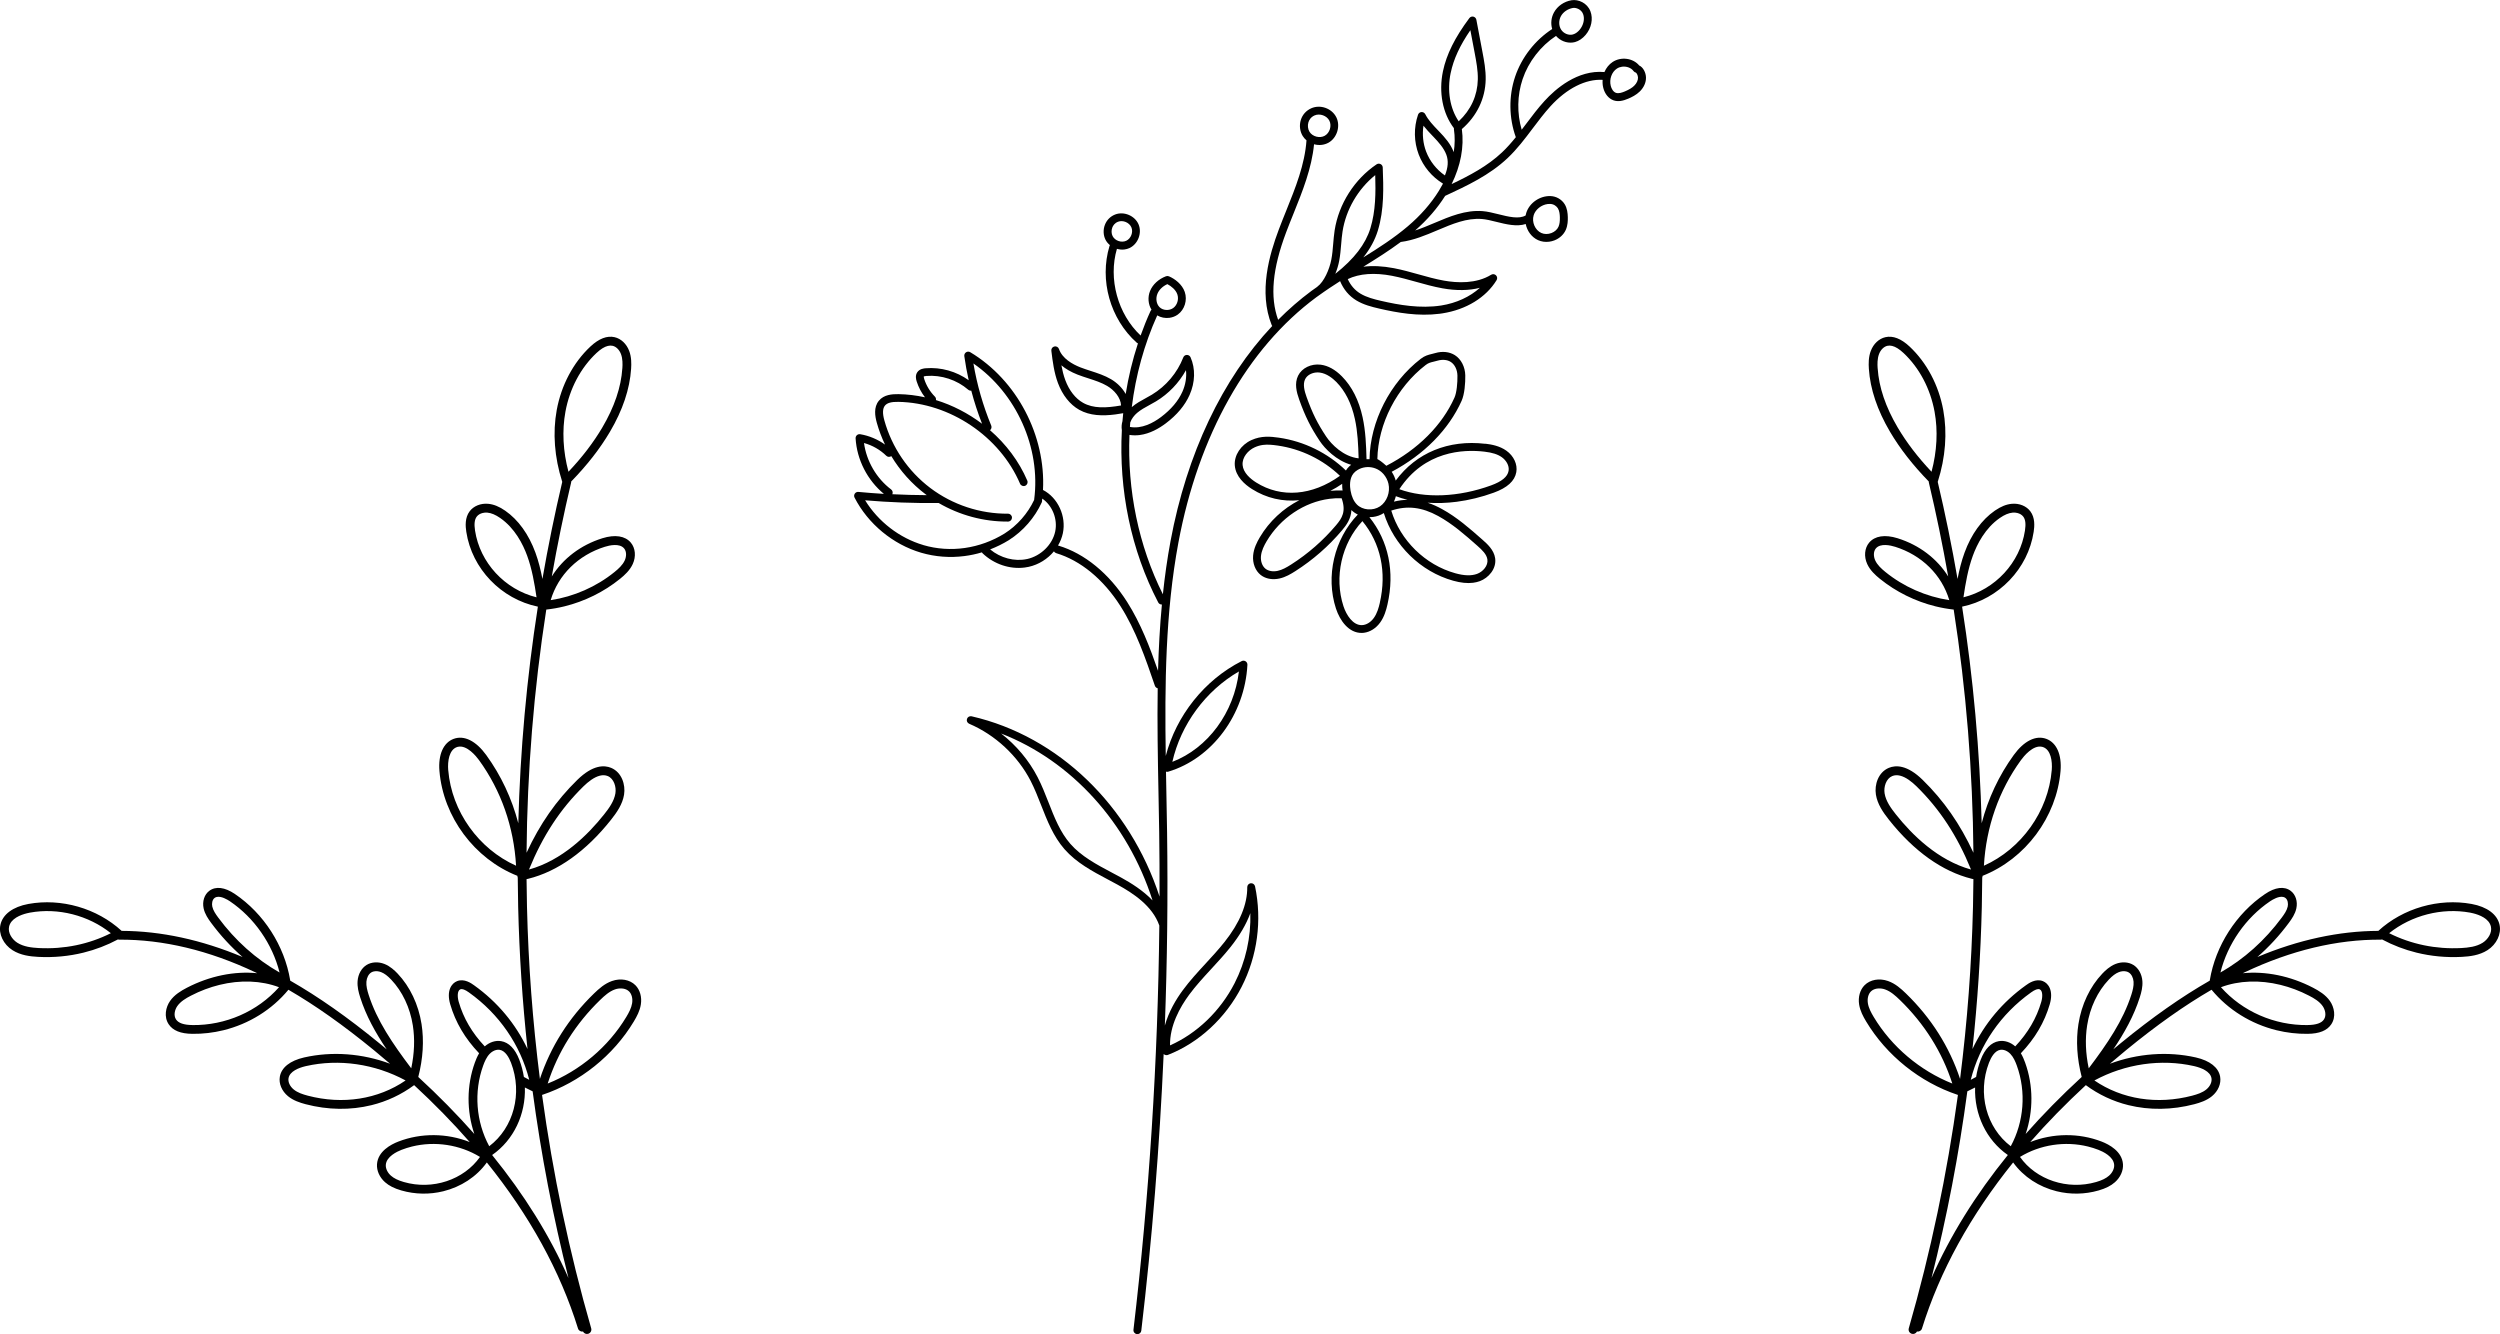 <svg xmlns="http://www.w3.org/2000/svg" id="Layer_2" viewBox="0 0 938.93 501.03"><g id="Elements"><path d="M236.29,131.76c-1.01-2.65-3.05-4.56-5.45-5.12-2.84-.66-5.91.52-9.11,3.52-6.44,6.04-10.93,14.51-12.64,23.85-1.56,8.51-.85,17.8,2.04,26.86.01.03.03.06.04.09-2.85,12.07-5.33,24.24-7.45,36.48-.64-3.33-1.44-6.64-2.62-9.86-2.52-6.91-6.45-12.37-11.37-15.78-2.25-1.56-4.35-2.41-6.42-2.59-2.79-.25-5.45.84-6.93,2.83-1.81,2.42-1.58,5.56-1.25,7.71,2.12,13.86,13.09,25.24,26.88,28.09-4.19,26.85-6.65,54.03-7.35,81.35-2.41-9.26-6.47-17.93-12.06-25.64-3.84-5.29-8.28-7.5-12.2-6.06-3.87,1.42-5.87,5.93-5.36,12.07,1.44,17.29,13.17,33.01,29.28,39.38,0,.22.04.44.13.64.02,3.69.08,7.38.16,11.07.42,17.86,1.6,35.66,3.51,53.34-4.43-9.44-11.29-17.68-20.08-23.95-1-.72-3.66-2.62-6.36-1.56-2.12.83-4.07,3.61-2.59,8.7,1.98,6.79,5.53,12.82,10.85,18.4-.72,1.2-1.22,2.46-1.61,3.53-3.11,8.62-3.1,18.16-.19,26.78-6.41-7.26-13.43-14.4-21.05-21.41,1.79-6.95,2.2-13.63,1.23-19.86-1.14-7.34-4.34-14.08-9-18.98-1.08-1.13-2.76-2.74-4.93-3.6-2.33-.92-4.84-.78-6.72.38-1.91,1.19-3.17,3.44-3.37,6.04-.16,2.17.37,4.23.98,6.13,2.19,6.89,5.69,13.21,9.94,19.51-.92-.76-1.83-1.53-2.76-2.29-11.95-9.78-22.84-17.43-33.48-23.52,0-.06,0-.11,0-.17-2.15-12.92-9.91-25.02-20.76-32.36-3.79-2.57-7.21-2.99-9.62-1.18-1.86,1.39-2.69,3.99-2.12,6.6.46,2.11,1.69,3.9,2.81,5.41,3.54,4.78,7.49,9.06,11.81,12.83-15.42-6.47-30.66-9.76-45.42-9.81,0,0-.01-.02-.02-.02-9.25-8.47-22.65-12.34-34.99-10.09-5.82,1.07-9.65,3.91-10.51,7.82-.76,3.45,1.11,7.37,4.55,9.55,3.04,1.93,6.59,2.35,9.66,2.51,5.79.3,11.5-.24,16.97-1.59,4.51-1.11,8.84-2.77,12.93-4.95.15.04.31.08.47.07,16.53-.1,33.73,4.02,51.13,12.25.24.12.49.24.73.35-8.53-.84-17.81,1-26.41,5.46-2.21,1.15-4.69,2.63-6.32,4.97-1.61,2.31-2.4,5.91-.52,8.74,1.57,2.37,4.47,3.55,8.87,3.6,3.98.05,7.91-.42,11.7-1.35,9.54-2.35,18.18-7.67,24.4-15.21,10.17,5.9,20.61,13.29,32.05,22.65,2.08,1.7,4.12,3.42,6.13,5.14-10.39-3.87-21.72-4.75-32.29-2.36-5.26,1.21-8.51,3.76-9.11,7.23-.45,2.59.73,5.39,3.07,7.32,1.98,1.63,4.44,2.43,6.58,3,8.44,2.22,16.92,2.3,24.77.37,5.78-1.42,11.21-3.96,16.02-7.52,7.57,7,14.53,14.12,20.87,21.37-8.51-3.35-18.23-3.5-26.82-.17-2.84,1.1-7.65,3.67-8,8.48-.17,2.42.96,4.95,3.02,6.78,1.51,1.34,3.45,2.32,6.11,3.09,5.25,1.52,10.7,1.55,15.76.31,6.57-1.62,12.46-5.39,16.36-10.82,16.09,19.98,27.55,40.83,34.24,62.36.25.81,1.06,1.28,1.88,1.13.34.69,1.12,1.07,1.88.88.02,0,.04-.01.06-.02.88-.25,1.39-1.17,1.14-2.05-8.24-28.66-14.4-57.97-18.46-87.67.04,0,.08-.02.11-.03,14.15-4.72,26.68-14.76,34.36-27.55,1.14-1.9,2.25-3.98,2.63-6.35.45-2.82-.31-5.54-2.05-7.28-2.09-2.1-5.54-2.72-8.79-1.57-2.77.97-4.93,2.93-6.74,4.68-9.49,9.21-16.31,19.99-20.33,32.09-2.71-21.39-4.34-42.98-4.85-64.66-.08-3.46-.13-6.92-.16-10.37.2-.05.41-.08.61-.13,11.03-2.72,21.76-10.35,31.13-22.19,2.19-2.77,4.3-5.82,4.88-9.4.61-3.75-.87-8.42-4.87-10.08-2.58-1.07-6.87-1.16-12.68,4.52-7.9,7.73-14.07,16.56-19.07,27.37.25-30.68,2.73-61.22,7.41-91.33,2.28-.25,4.54-.65,6.78-1.2,7.62-1.87,14.86-5.44,20.93-10.35,1.75-1.42,3.69-3.19,4.77-5.56,1.29-2.81,1-5.96-.72-8.02-2.14-2.55-5.94-3.14-10.69-1.66-8.18,2.56-14.81,7.66-19,14.35,2.08-11.83,4.5-23.59,7.26-35.26.03-.14.04-.28.04-.41,6.01-6.18,10.78-12.29,14.53-18.64,4.79-8.11,7.46-16.07,7.96-23.66.13-1.93.16-4.44-.74-6.79ZM178.41,199.26c-.38-2.48-.18-4.14.63-5.22.5-.67,1.3-1.15,2.24-1.38.55-.14,1.14-.18,1.75-.13,1.48.13,3.05.79,4.82,2.01,5.5,3.81,8.55,9.82,10.14,14.19,1.82,4.99,2.74,10.34,3.52,15.61-11.9-2.95-21.25-12.97-23.1-25.08ZM137.61,368.7c.12-1.52.81-2.85,1.81-3.47.27-.17.57-.29.9-.37.86-.21,1.88-.13,2.85.26,1.21.48,2.36,1.34,3.75,2.8,4.2,4.42,7.09,10.53,8.13,17.21.79,5.06.59,10.46-.6,16.1-6.99-9.26-12.91-17.93-16.01-27.65-.5-1.58-.95-3.27-.83-4.88ZM72.25,384.98c-3.22-.04-5.23-.73-6.14-2.11-1.01-1.52-.46-3.66.48-5.01,1.22-1.74,3.18-2.92,5.13-3.92,3.49-1.81,7.08-3.15,10.68-4.04,7.83-1.93,15.66-1.66,22.39.87-8.06,9.09-20.06,14.37-32.54,14.22ZM79.73,340.48c-.23-1.07-.06-2.55.87-3.24.24-.18.5-.3.78-.36,1.68-.41,3.98.95,4.99,1.63,9.14,6.19,15.94,16.01,18.63,26.74-8.91-5.08-16.65-12.01-23.04-20.63-.95-1.29-1.91-2.67-2.23-4.14ZM14.55,356.06c-2.64-.14-5.67-.48-8.06-2-1.92-1.22-3.6-3.69-3.08-6.04.67-3.05,4.33-4.43,6.71-5.02.44-.11.83-.19,1.15-.25,10.56-1.92,21.97,1.03,30.36,7.73-8.24,4.15-17.55,6.08-27.08,5.58ZM115.59,411.5c-1.89-.5-3.83-1.12-5.32-2.35-1.4-1.16-2.15-2.8-1.91-4.2.45-2.63,3.93-3.91,6.2-4.47.13-.03.25-.06.37-.09,12.37-2.8,25.86-.83,37.4,5.4-10.35,7.09-23.6,9.17-36.75,5.71ZM151.65,443.93c-2.17-.63-3.71-1.39-4.84-2.39-1.28-1.13-2.01-2.69-1.91-4.06.22-3.1,4.19-4.97,5.89-5.63,1.29-.5,2.61-.92,3.95-1.25,8.59-2.12,17.96-.71,25.53,3.91-6.06,8.6-17.82,12.55-28.62,9.42ZM225.43,375.53c1.55-1.51,3.39-3.18,5.53-3.93.19-.07.39-.13.59-.18,1.6-.39,3.54-.24,4.74.96.97.98,1.4,2.66,1.12,4.41-.29,1.81-1.23,3.55-2.2,5.17-6.73,11.19-17.37,20.16-29.51,24.99,3.82-11.86,10.45-22.42,19.73-31.42ZM172.89,371.56c.69-.27,1.75.11,3.23,1.17,11.36,8.1,19.31,19.66,22.65,32.82-.65-.34-1.29-.68-1.92-1.03-.03-.02-.06-.02-.09-.04-.34-2.19-.92-4.37-1.74-6.51-1.56-4.06-3.91-6.47-6.82-6.95-2.1-.35-4.35.39-6.14,1.97-4.79-5.1-8-10.58-9.78-16.73-.56-1.94-.54-4.24.61-4.69ZM181.46,400.23c.54-1.5,1.25-3.19,2.45-4.44.71-.73,1.56-1.23,2.4-1.44.46-.11.92-.14,1.35-.07,2.12.36,3.49,2.84,4.27,4.87,4.42,11.53.96,24.41-8.19,31.34-4.97-9.21-5.84-20.39-2.28-30.26ZM213.51,480.02c-6.97-15.85-16.56-31.29-28.68-46.23,8.15-5.66,12.62-15.32,12.3-25.36.96.5,1.93.98,2.91,1.44,3.16,23.67,7.66,47.1,13.47,70.16ZM219.17,295.3c1.71-1.67,3.94-3.44,6.14-3.98,1.01-.25,2.01-.24,2.95.15,2.3.95,3.26,4.05,2.87,6.49-.48,2.96-2.42,5.61-4.21,7.87-6.12,7.73-15.82,17.31-28.25,20.75,5.19-12.71,11.75-22.71,20.5-31.28ZM227.23,205.34c1.58-.5,5.44-1.42,7.16.62,1.03,1.23.87,3.15.25,4.51-.8,1.74-2.32,3.13-3.84,4.36-6.83,5.54-15.27,9.25-23.98,10.57,2.83-9.5,10.31-16.91,20.41-20.07ZM168.34,289.3c-.29-3.52.39-7.66,3.2-8.69.13-.05.26-.09.39-.12,3.42-.84,6.96,3.59,7.99,5.01,8.29,11.43,13.07,25.08,13.9,39.64-14.08-6.32-24.19-20.42-25.47-35.85ZM233.73,138.34c-.46,7.07-2.99,14.54-7.51,22.2-3.34,5.65-7.51,11.12-12.72,16.64-2.05-7.68-2.45-15.42-1.14-22.56,1.58-8.64,5.72-16.47,11.65-22.03,1.56-1.46,2.99-2.36,4.28-2.67.64-.16,1.25-.17,1.81-.04,1.31.31,2.5,1.48,3.11,3.08.67,1.75.64,3.8.53,5.39Z"></path><path d="M557.86,166.68c-13.9-1.63-25.96,3.37-33.66,13.81-.33-1.17-.83-2.27-1.52-3.3,12.13-6.44,21.43-15.85,26.27-26.67,1.1-2.46,1.42-6.66,1.37-9.52-.06-3.22-1.57-6.14-3.92-7.62-2.02-1.27-4.69-1.56-7.35-.78-.48.14-.91.24-1.31.34-1.34.33-2.6.64-4.12,1.8-11.59,8.92-19.04,23.6-19.26,37.72-.38-.02-.75-.02-1.13,0-.14-5.19-.34-10.52-1.47-15.73-1.39-6.39-4.01-11.57-7.78-15.38-2.52-2.55-5.19-4.02-7.94-4.38-3.59-.46-7.09,1.23-8.51,4.13-1.43,2.91-.59,6.19.42,9,2.26,6.31,4.28,10.37,7.7,15.51,1.93,2.9,6.24,7.37,11.8,8.95-.54.42-1.03.88-1.44,1.39-.19.24-.36.49-.52.76-6.86-6.61-15.73-10.97-25.17-12.33-3.19-.46-6.62-.77-10.29.89-4.01,1.81-6.59,5.75-6.27,9.58.35,4.14,3.7,7.09,6.45,8.82,5.46,3.45,11.57,4.82,17.78,4.19-5.99,3.07-11.27,7.88-14.85,13.95-1.04,1.77-2.27,4.14-2.5,6.83-.25,2.91.83,5.7,2.82,7.28,1.61,1.28,3.81,1.81,6.14,1.51.31-.04.62-.09.93-.16,2.32-.51,4.31-1.71,6-2.79,6.58-4.2,12.47-9.35,17.51-15.32,1.74-2.06,3.35-4.34,3.52-7.59.7.7,1.52,1.25,2.4,1.68-8.85,9.16-12.16,23.2-8.2,35.33,1.47,4.48,4.8,9.24,9.77,9.13.25,0,.51-.02.76-.06,2.29-.3,4.51-1.69,6.06-3.85,1.55-2.14,2.26-4.63,2.75-6.79,2.8-12.27.39-23.82-6.79-32.78.46,0,.93-.02,1.39-.08,1.42-.18,2.8-.67,4.03-1.46,3.75,12.12,13.81,22,26.05,25.41,2.84.79,5.32,1.05,7.49.77.88-.11,1.71-.32,2.5-.6,3.24-1.19,6.36-4.62,5.77-8.64-.46-3.12-3.01-5.38-4.7-6.87-4.72-4.17-9.6-8.48-15.31-11.6-1.51-.82-3.3-1.69-5.36-2.35,3.51.24,7.17.13,10.9-.35,4.61-.6,9.31-1.74,13.94-3.42,5.12-1.86,7.89-4.39,8.48-7.72.51-2.92-.95-6.07-3.72-8.05-2.53-1.8-5.56-2.35-7.91-2.63ZM518.23,226.39c-.43,1.87-1.03,4-2.27,5.71-1.19,1.64-2.86,2.65-4.49,2.68-3.36.07-5.81-3.78-6.9-7.09-3.57-10.94-.71-23.58,7.11-31.97,6.85,8.3,9.18,19.13,6.54,30.67ZM517.3,172.41c.24-13.21,7.26-26.95,18.13-35.31,1.02-.79,1.77-.97,3.02-1.27.44-.11.91-.22,1.43-.37,1.85-.53,3.65-.37,4.95.45,1.52.96,2.5,2.94,2.54,5.17.05,2.66-.27,6.38-1.11,8.25-4.65,10.4-13.72,19.47-25.59,25.61-.06-.05-.11-.1-.16-.14-1.47-1.31-2.48-2.02-3.2-2.38ZM498.1,164c-3.31-4.99-5.17-8.74-7.38-14.88-.8-2.23-1.49-4.78-.55-6.7.73-1.48,2.32-2.29,3.91-2.5.53-.07,1.07-.07,1.57,0,2.6.34,4.81,2.1,6.22,3.52,3.37,3.41,5.72,8.1,6.99,13.93,1.05,4.81,1.26,9.85,1.4,14.77-5.68-.6-10.25-5.27-12.16-8.15ZM504.24,184.22c-1.53-.07-3.06-.03-4.59.13,1.5-.76,2.98-1.64,4.44-2.64-.03.8.02,1.64.14,2.51ZM466.69,174.63c-.24-2.9,2.1-5.53,4.54-6.63,1.06-.48,2.07-.76,3.13-.9,1.64-.21,3.37-.07,5.52.24,8.75,1.26,16.99,5.27,23.37,11.36-10.4,7.48-22.07,8.44-31.48,2.5-2.18-1.38-4.84-3.64-5.09-6.57ZM501.78,197.27c-4.85,5.74-10.51,10.69-16.84,14.73-1.83,1.17-3.39,2.02-5.05,2.39-1.77.4-3.48.1-4.6-.78-1.22-.97-1.88-2.77-1.71-4.7.18-2.1,1.22-4.08,2.1-5.58,5.19-8.8,14.24-14.78,23.63-15.99,1.52-.2,3.05-.27,4.57-.21,1.75,4.99.16,7.46-2.09,10.13ZM509.61,189.47c-1.18-1.19-1.98-2.94-2.38-5.19-.27-1.56-.5-4.47,1.08-6.44.41-.51.91-.94,1.55-1.33.92-.56,1.93-.9,2.96-1.03,2.11-.27,4.27.34,5.92,1.72.14.12.29.26.43.4.15.15.3.29.44.45.92,1.08,1.54,2.29,1.85,3.6.75,3.2-.59,6.79-3.18,8.53-2.64,1.77-6.53,1.46-8.67-.7ZM554.89,205.01c1.81,1.6,3.45,3.19,3.73,5.08.35,2.39-1.69,4.64-3.87,5.44-2.13.78-4.8.71-8.17-.23-11.32-3.15-20.64-12.31-24.06-23.53,5.97-1.98,11.45-1.34,17.6,2.02,5.42,2.96,10.18,7.16,14.77,11.22ZM523.51,188.41c.31-.65.56-1.34.74-2.05,1.4.53,2.85.99,4.37,1.35-1.61.04-3.31.25-5.11.69ZM566.58,176.85c-.38,2.2-2.53,3.98-6.57,5.45-12.18,4.44-24.9,4.94-34.46,1.43,9.45-14.38,23.99-15.04,31.97-14.1,2.98.35,5,1,6.54,2.1,1.51,1.08,2.88,3.08,2.52,5.13Z"></path><path d="M615.62,24.57c-2.33-2.76-6.77-3.37-9.95-1.3-1.37.9-2.43,2.24-3.09,3.79-10.11-.91-18.41,6.36-22.5,10.86-2.47,2.7-4.69,5.66-6.84,8.51-.57.76-1.15,1.53-1.74,2.29-1.8-6.15-1.69-12.95.35-19,2.21-6.56,6.76-12.42,12.54-16.23,1.55,1.81,3.98,2.77,6.28,2.48.29-.04.58-.1.86-.17,1.44-.4,2.81-1.32,3.95-2.65,2.21-2.59,2.93-6.09,1.83-8.93-1.21-3.13-4.54-4.55-7.08-4.13h0c-2.82.48-5.28,2.18-6.59,4.56-1.07,1.94-1.29,4.23-.68,6.25-6.42,4.17-11.48,10.64-13.92,17.89-2.45,7.27-2.35,15.52.26,22.74-1.62,2.01-3.33,3.96-5.19,5.71-5.45,5.14-12.16,8.69-18.92,11.9,3.37-6.85,4.75-13.95,3.84-20.66,5.63-4.87,8.81-11.44,8.95-18.6.07-3.6-.59-7.11-1.24-10.51l-2.26-11.95c-.11-.58-.55-1.03-1.12-1.17-.57-.13-1.17.09-1.52.56-5.43,7.28-8.58,13.62-9.91,19.96-1.65,7.91-.11,15.84,4.12,21.37-.02.13-.02.27,0,.41.42,2.81.38,5.7-.07,8.62,0-.03-.01-.05-.02-.08-1.13-3.03-3.29-5.45-5.41-7.66l-.47-.49c-1.88-1.96-3.65-3.81-4.79-6.04-.27-.53-.83-.85-1.42-.81-.6.03-1.1.43-1.3,1-1.65,4.85-1.56,10.15.26,14.94,1.74,4.56,4.97,8.41,9.12,10.94-.46.88-.96,1.75-1.5,2.62-.03.04-.05.08-.07.12-2.91,4.69-6.84,9.21-11.67,13.3-5.15,4.37-10.93,8.11-16.68,11.66,2.58-3.25,4.37-6.57,5.44-10.03,2.44-7.93,2.13-16.33,1.85-23.75-.02-.54-.33-1.02-.81-1.26-.48-.24-1.05-.21-1.5.09-8.33,5.61-14.22,14.89-15.76,24.82-.26,1.69-.4,3.4-.54,5.05-.17,2.06-.33,4-.71,5.94-.7,3.64-2.72,8.29-5.23,10.13-.05.04-.09.08-.13.12-.7.5-1.42.98-2.11,1.49-4.38,3.25-8.55,6.88-12.5,10.85-3.12-8.64-2.16-19.13,3.02-32.9.89-2.37,1.86-4.77,2.8-7.1,3.34-8.3,6.79-16.87,7.67-25.94.95.26,1.96.35,2.94.22.85-.11,1.69-.37,2.47-.8,3.22-1.79,4.6-6.26,2.95-9.56-1.68-3.36-6-4.89-9.42-3.37,0,0,0,0,0,0-1.91.86-3.3,2.41-3.91,4.38-.63,2.03-.36,4.27.7,6.01.39.63.88,1.18,1.43,1.65-.63,9.07-4.15,17.83-7.57,26.31-.94,2.34-1.92,4.76-2.82,7.16-3.55,9.43-7.68,23.41-2.67,35.94.05.12.12.21.19.31-18.73,19.91-32.07,47.91-38.2,80.81-1.23,6.61-2.16,13.27-2.87,19.96-9.17-18.34-13.38-39.22-12.55-59.86,1.3.2,2.58.21,3.82.05,3.83-.49,7.27-2.47,9.81-4.38,4.2-3.16,7.21-6.75,8.95-10.68,2.11-4.75,2.24-9.91.36-14.15-.24-.55-.79-.89-1.39-.88-.59,0-1.13.38-1.34.94-2.26,5.8-6.45,10.76-11.77,13.98-.75.46-1.56.89-2.34,1.32-1.76.96-3.58,1.95-5.18,3.32-.02.01-.03.03-.05.05,1.47-11.91,4.65-23.58,9.56-34.46,1.35.81,2.98,1.12,4.56.92,1.12-.15,2.22-.55,3.16-1.23,2.57-1.85,3.67-5.42,2.62-8.49-.98-2.87-3.7-4.92-5.93-5.87-.35-.15-.75-.16-1.11-.03-2.8,1.06-4.99,3.07-5.99,5.52-.96,2.34-.71,5.03.53,7.03-.14.13-.25.29-.34.47-1.38,3.02-2.62,6.11-3.74,9.24-8.57-8.04-12.22-21.29-8.9-32.56.93.27,1.91.37,2.86.24.64-.08,1.26-.26,1.86-.53,3.2-1.49,4.79-5.66,3.4-8.91-1.39-3.25-5.5-4.97-8.79-3.69h0c-1.79.7-3.16,2.08-3.85,3.88-.7,1.83-.61,3.92.23,5.59.4.8.98,1.47,1.66,2.03-.06.11-.12.22-.16.34-3.86,12.81.25,27.39,10.23,36.3.14.12.29.2.45.27-2.03,6.19-3.56,12.54-4.6,19-1.3-2.41-3.45-4.34-5.48-5.54-2.43-1.43-5.08-2.29-7.65-3.12-1.3-.42-2.65-.86-3.91-1.35-2.97-1.17-6.78-3.31-8.02-6.89-.25-.71-.99-1.13-1.73-.95-.74.17-1.23.87-1.13,1.62.49,4.02,1.01,8.17,2.48,12.12,1.69,4.53,4.52,8.1,7.98,10.04,4.05,2.27,8.78,2.36,13.54,1.75,1-.13,2-.29,2.99-.47-.1,1-.2,1.99-.28,2.99-.31,1.07-.42,2.21-.23,3.37-1.18,22.33,3.39,45.03,13.66,64.72.27.53.82.8,1.38.78-.78,8.27-1.22,16.58-1.45,24.89-3.08-8.86-6.49-17.81-11.62-25.88-6.79-10.68-15.95-18.18-25.78-21.13-.06-.02-.11-.02-.17-.03.84-1.43,1.47-2.98,1.82-4.61,1.36-6.39-1.85-13.37-7.46-16.27,1.07-20.4-9.76-41.23-27.32-51.74-.49-.29-1.1-.28-1.58.04-.47.31-.73.87-.65,1.44.42,3.04.98,6.06,1.65,9.05-4.65-3.33-10.41-4.96-16.14-4.5-.63.05-2.29.18-3.18,1.51-.8,1.2-.5,2.57-.2,3.5.69,2.12,1.74,4.13,3.1,5.9-3.26-.72-6.58-1.13-9.92-1.19-2.45-.04-5.5.19-7.38,2.45-2.08,2.5-1.45,5.92-.8,8.28.79,2.83,1.83,5.58,3.09,8.22-2.76-1.98-5.98-3.34-9.33-3.9-.44-.07-.9.06-1.23.36-.33.3-.51.74-.49,1.19.48,8.04,4.43,15.74,10.63,20.86-3.2-.19-6.39-.44-9.57-.74-.54-.05-1.06.19-1.36.64-.3.45-.34,1.02-.09,1.5,5.05,9.85,14.4,17.58,25.01,20.7,5.3,1.55,10.84,1.96,16.29,1.25,2.2-.28,4.38-.75,6.52-1.39.07.13.15.25.26.35,4.28,4.09,10.21,6.07,15.8,5.35.51-.07,1.01-.15,1.51-.26,3.77-.83,7.11-2.96,9.49-5.82.18.32.48.57.85.68,9.16,2.75,17.73,9.81,24.14,19.89,5.84,9.18,9.44,19.72,12.92,29.9.17.5.58.84,1.06.96-.2,13.08.04,26.13.29,39,.1,5.03.19,10.06.27,15.08.11,8.04.16,16.09.13,24.15-11.15-34.15-37.96-60.21-70.58-67.71-.75-.17-1.5.25-1.74.98s.12,1.52.83,1.82c9.78,4.18,18.19,11.99,23.07,21.44,1.51,2.93,2.76,6.12,3.97,9.2,2.25,5.74,4.57,11.67,8.74,16.45,4.46,5.1,10.49,8.31,16.32,11.4,1.22.65,2.43,1.29,3.63,1.95,5.96,3.28,13.12,8,15.68,15.35-.54,50.69-3.79,101.6-9.71,151.8-.1.81.48,1.55,1.3,1.64.12.01.25.01.36,0,.66-.08,1.2-.61,1.28-1.29,4.06-34.4,6.86-69.14,8.4-103.91.09.09.18.17.29.23.29.17.62.24.95.2.12-.02.23-.05.35-.09,11.58-4.5,21.66-13.81,27.67-25.53,5.95-11.6,7.74-25.01,5.06-37.77-.16-.74-.85-1.25-1.61-1.17,0,0-.02,0-.03,0-.74.1-1.3.73-1.29,1.48.06,6.46-2.82,13.4-8.58,20.64-2.19,2.76-4.64,5.42-7.01,7.99-2.93,3.18-5.97,6.47-8.6,10.04-2.55,3.45-5.32,8.08-6.76,13.31.9-24.25,1.18-48.51.84-72.66-.07-5.03-.17-10.06-.27-15.09-.05-2.54-.1-5.08-.14-7.63.2.06.42.08.63.06.08-.01.16-.03.24-.05,16.5-4.96,28.72-21.46,29.71-40.12.03-.53-.23-1.03-.67-1.32-.44-.29-1.01-.32-1.48-.08-13.96,7.08-24.59,20.48-28.52,35.62-.4-26.66-.15-53.85,4.75-80.13,7.5-40.24,25.89-72.96,51.78-92.13.94-.7,1.91-1.37,2.88-2.04.72-.48,1.43-.96,2.11-1.44,1.31-.88,2.63-1.74,3.96-2.58,1.32,3.15,3.37,5.59,6.12,7.25,2.69,1.62,5.72,2.4,8.6,3.06,6.73,1.55,14.64,2.97,22.65,1.94.35-.05.7-.09,1.05-.15,8.94-1.4,16.36-5.94,20.35-12.47.36-.58.27-1.34-.22-1.82-.48-.48-1.24-.57-1.82-.21-5.6,3.45-12.75,3.1-17.76,2.2-3.21-.58-6.44-1.48-9.56-2.36-3-.84-6.09-1.71-9.23-2.31-4.18-.8-8-.98-11.44-.55,4.73-2.91,9.52-5.92,14.05-9.29,0,0,0,0,.01,0,4.81-.62,9.35-2.54,13.74-4.4,5.67-2.4,11.02-4.67,16.73-4.23,1.59.12,3.44.58,5.4,1.07,3.64.91,7.71,1.92,11.04.81.53,2.61,2.21,4.96,4.63,6.06,1.28.58,2.73.78,4.18.59.65-.08,1.31-.25,1.94-.49,1.96-.75,3.53-2.2,4.31-3.98.73-1.67.78-3.43.75-4.78-.04-1.44-.21-3.3-1.21-4.89-1.12-1.77-3.13-2.92-5.25-3-4.04-.16-7.98,2.57-9.15,6.33-.1.31-.17.63-.23.95-2.51,1.46-6.46.48-10.28-.48-2.09-.52-4.06-1.01-5.89-1.15-6.42-.49-12.36,2.02-18.11,4.46-2.37,1-4.78,2.02-7.22,2.82,4.6-4.02,8.39-8.42,11.28-13.01,8.2-3.8,16.64-7.76,23.43-14.17,3.59-3.38,6.57-7.34,9.45-11.17,2.11-2.8,4.29-5.69,6.66-8.3,6.14-6.73,13.22-10.3,19.6-9.93-.08,1-.02,2.03.24,3.02.58,2.28,2.02,4.03,3.84,4.67.88.31,1.77.35,2.62.24,1.05-.14,2.04-.5,2.88-.85,1.33-.56,3.03-1.38,4.41-2.75,1.5-1.48,2.34-3.39,2.29-5.23-.04-1.78-1.04-3.82-2.53-4.49ZM586.24,6.06c.86-1.57,2.59-2.74,4.49-3.07,1.16-.2,3.14.48,3.83,2.28.7,1.81.17,4.2-1.32,5.95-.53.62-1.39,1.42-2.49,1.72-1.57.44-3.47-.33-4.42-1.78-.94-1.44-.97-3.49-.09-5.1ZM544.85,27.35c1.06-5.1,3.43-10.25,7.38-16.01l1.62,8.55c.61,3.25,1.25,6.61,1.18,9.91-.12,6.07-2.6,11.49-7.18,15.76-3.28-4.81-4.41-11.49-3.01-18.2ZM535.62,56.95c-1.17-3.06-1.5-6.48-1.01-9.74,1.04,1.34,2.21,2.55,3.35,3.75l.46.48c1.9,1.99,3.84,4.14,4.78,6.65.85,2.27.67,4.83-.53,7.8-3.16-2.18-5.69-5.37-7.05-8.95ZM491.42,45.9c.25-.81.85-1.91,2.29-2.55h0c1.96-.87,4.61.08,5.57,1.99.96,1.92.13,4.61-1.75,5.65-1.87,1.04-4.6.33-5.72-1.5-.62-1.01-.77-2.38-.4-3.59ZM434.69,110.35c.63-1.54,1.98-2.84,3.74-3.64,1.47.76,3.16,2.12,3.75,3.85.63,1.83-.04,4.04-1.56,5.13-1.5,1.08-3.84.94-5.11-.31-1.2-1.17-1.54-3.28-.82-5.03ZM417.75,85.46c.27-.72.87-1.68,2.16-2.18,1.83-.71,4.22.28,5,2.09.78,1.81-.14,4.23-1.93,5.06-1.79.83-4.23,0-5.12-1.77-.47-.92-.51-2.15-.11-3.2ZM421.04,152.28c-5.78,1-10.45,1.16-14.28-1-2.85-1.6-5.21-4.62-6.65-8.49-.67-1.79-1.13-3.68-1.48-5.59,1.6,1.36,3.62,2.53,6.04,3.48,1.35.53,2.74.98,4.08,1.41,2.53.82,4.91,1.59,7.06,2.85,2.62,1.54,5.09,4.31,5.23,7.34ZM427.05,155.08c1.37-1.17,2.97-2.04,4.67-2.97.81-.44,1.64-.89,2.46-1.38,4.7-2.84,8.59-6.91,11.24-11.7.29,2.61-.16,5.44-1.33,8.07-1.54,3.46-4.24,6.66-8.03,9.52-2.94,2.21-7.26,4.55-11.69,3.72.04-.55.07-1.1.12-1.66.48-1.42,1.51-2.7,2.56-3.6ZM351.12,148.96c-1.83-1.85-3.21-4.13-4.01-6.6-.24-.73-.16-.94-.17-.94.02-.02.18-.16.97-.22,5.61-.45,11.48,1.48,15.73,5.17.33.28.74.39,1.14.35,1.11,4.22,2.46,8.37,4.05,12.43-5.21-3.93-11.1-6.98-17.31-8.89.08-.46-.05-.95-.4-1.3ZM334.69,183.83c-5.53-4.18-9.25-10.6-10.2-17.45,3.13.86,6.05,2.52,8.37,4.79.52.51,1.32.55,1.89.14,3.34,5.54,7.71,10.44,12.9,14.35.14.11.29.21.43.31-4.31-.02-8.62-.14-12.94-.35.28-.62.11-1.36-.45-1.79ZM346.79,204.71c-8.97-2.63-16.97-8.82-21.87-16.81,9.08.77,18.29,1.11,27.39,1.02.07,0,.14-.01.2-.02,7.87,4.6,16.94,7.06,26.09,6.99.06,0,.12,0,.18-.01.73-.09,1.29-.72,1.29-1.48,0-.82-.67-1.47-1.49-1.47-10.45.08-20.81-3.34-29.15-9.63-8.35-6.29-14.48-15.31-17.28-25.38-.75-2.69-.67-4.52.22-5.6.84-1.01,2.4-1.44,5.06-1.39,19.3.35,38.08,12.98,45.67,30.73.32.75,1.19,1.1,1.94.78.75-.32,1.1-1.19.78-1.94-3.11-7.27-8-13.72-14-18.93.51-.4.72-1.1.46-1.73-3.09-7.5-5.34-15.33-6.69-23.33,16.09,11.15,25.39,31.7,22.81,51.15,0,.03,0,.06,0,.09-2.4,5.11-6.33,9.58-11.08,12.6-9.28,5.75-20.41,7.34-30.54,4.37ZM385.7,209.96c-4.66,1.02-9.97-.39-13.83-3.62,2.42-.94,4.78-2.09,7.03-3.48,5.34-3.39,9.72-8.42,12.35-14.17.12-.27.15-.55.12-.82.03-.2.05-.41.07-.61,3.79,2.59,5.86,7.68,4.86,12.37-1.05,4.95-5.41,9.2-10.59,10.34ZM421.16,329.64c-1.21-.67-2.44-1.32-3.67-1.97-5.6-2.97-11.38-6.04-15.48-10.73-3.84-4.4-5.97-9.83-8.22-15.59-1.24-3.15-2.51-6.42-4.1-9.48-3.27-6.33-8.02-11.96-13.69-16.38,26.38,10.26,47.5,33.45,56.86,62.68-3.6-3.77-8.08-6.53-11.7-8.53ZM446.61,373.6c2.54-3.44,5.52-6.67,8.4-9.79,2.41-2.61,4.89-5.31,7.16-8.15,3.43-4.31,5.91-8.55,7.42-12.69.27,9.08-1.75,18.16-5.92,26.31-5.36,10.45-14.12,18.85-24.24,23.34-.13-7.45,3.75-14.37,7.18-19.02ZM465.3,252.18c-1.78,15.42-11.66,28.83-25,33.95,3.19-14.07,12.51-26.72,25-33.95ZM576,80.84c.69-2.19,2.89-3.91,5.26-4.21.32-.04.64-.06.96-.04,1.38.05,2.38.87,2.86,1.62.62.98.73,2.33.76,3.39.04,1.55-.12,2.64-.5,3.52-.46,1.06-1.43,1.93-2.65,2.4-1.3.5-2.7.49-3.83-.03-2.33-1.06-3.64-4.11-2.85-6.64ZM502.95,98.05c.4-2.09.58-4.2.75-6.25.13-1.6.27-3.26.52-4.84,1.27-8.23,5.8-15.96,12.28-21.19.2,6.45.18,13.48-1.82,19.97-1.83,5.94-6.07,11.48-13.17,17.1.67-1.64,1.16-3.31,1.44-4.79ZM522.91,103.61c3.01.58,6.05,1.43,8.98,2.25,3.19.89,6.49,1.82,9.84,2.42,5.22.94,9.99.87,14.08-.19-3.73,3.38-8.86,5.76-14.56,6.65-7.86,1.21-15.83-.19-22.58-1.75-2.64-.61-5.42-1.32-7.74-2.72-2.07-1.25-3.67-3.08-4.75-5.45,4.4-2.09,10.01-2.5,16.72-1.22ZM615.19,29.13c.02,1.03-.49,2.15-1.42,3.06-.8.79-1.88,1.45-3.49,2.13-1.04.44-2.36.9-3.37.55-1.04-.36-1.69-1.58-1.95-2.6-.63-2.49.34-5.23,2.32-6.52.58-.38,1.25-.61,1.93-.7,1.65-.21,3.4.38,4.31,1.65.22.3.53.5.89.58.24.16.75.95.77,1.85Z"></path><path d="M702.63,131.76c1.01-2.65,3.05-4.56,5.45-5.12,2.84-.66,5.91.52,9.11,3.52,6.44,6.04,10.93,14.51,12.64,23.85,1.56,8.51.85,17.8-2.04,26.86-.01.03-.03.06-.04.09,2.85,12.07,5.33,24.24,7.45,36.48.64-3.33,1.44-6.64,2.62-9.86,2.52-6.91,6.45-12.37,11.37-15.78,2.25-1.56,4.35-2.41,6.42-2.59,2.79-.25,5.45.84,6.93,2.83,1.81,2.42,1.58,5.56,1.25,7.71-2.12,13.86-13.09,25.24-26.88,28.09,4.19,26.85,6.65,54.03,7.35,81.35,2.41-9.26,6.47-17.93,12.06-25.64,3.84-5.29,8.28-7.5,12.2-6.06,3.87,1.42,5.87,5.93,5.36,12.07-1.44,17.29-13.17,33.01-29.28,39.38,0,.22-.04.44-.13.64-.02,3.69-.08,7.38-.16,11.07-.42,17.86-1.6,35.66-3.51,53.34,4.43-9.44,11.29-17.68,20.08-23.95,1-.72,3.66-2.62,6.36-1.56,2.12.83,4.07,3.61,2.59,8.7-1.98,6.79-5.53,12.82-10.85,18.4.72,1.2,1.22,2.46,1.61,3.53,3.11,8.62,3.1,18.16.19,26.78,6.41-7.26,13.43-14.4,21.05-21.41-1.79-6.95-2.2-13.63-1.23-19.86,1.14-7.34,4.34-14.08,9-18.98,1.08-1.13,2.76-2.74,4.93-3.6,2.33-.92,4.84-.78,6.72.38,1.91,1.19,3.17,3.44,3.37,6.04.16,2.17-.37,4.23-.98,6.13-2.19,6.89-5.69,13.21-9.94,19.51.92-.76,1.83-1.53,2.76-2.29,11.95-9.78,22.84-17.43,33.48-23.52,0-.06,0-.11,0-.17,2.15-12.92,9.91-25.02,20.76-32.36,3.79-2.57,7.21-2.99,9.62-1.18,1.86,1.39,2.69,3.99,2.12,6.6-.46,2.11-1.69,3.9-2.81,5.41-3.54,4.78-7.49,9.06-11.81,12.83,15.42-6.47,30.66-9.76,45.42-9.81,0,0,.01-.02.02-.02,9.25-8.47,22.65-12.34,34.99-10.09,5.82,1.07,9.65,3.91,10.51,7.82.76,3.45-1.11,7.37-4.55,9.55-3.04,1.93-6.59,2.35-9.66,2.51-5.79.3-11.5-.24-16.97-1.59-4.51-1.11-8.84-2.77-12.93-4.95-.15.04-.31.08-.47.07-16.53-.1-33.73,4.02-51.13,12.25-.24.12-.49.24-.73.35,8.53-.84,17.81,1,26.41,5.46,2.21,1.15,4.69,2.63,6.32,4.97,1.61,2.31,2.4,5.91.52,8.74-1.57,2.37-4.47,3.55-8.87,3.6-3.98.05-7.91-.42-11.7-1.35-9.54-2.35-18.18-7.67-24.4-15.21-10.17,5.9-20.61,13.29-32.05,22.65-2.08,1.7-4.12,3.42-6.13,5.14,10.39-3.87,21.72-4.75,32.29-2.36,5.26,1.21,8.51,3.76,9.11,7.23.45,2.59-.73,5.39-3.07,7.32-1.98,1.63-4.44,2.43-6.58,3-8.44,2.22-16.92,2.3-24.77.37-5.78-1.42-11.21-3.96-16.02-7.52-7.57,7-14.53,14.12-20.87,21.37,8.51-3.35,18.23-3.5,26.82-.17,2.84,1.1,7.65,3.67,8,8.48.17,2.42-.96,4.95-3.02,6.78-1.51,1.34-3.45,2.32-6.11,3.09-5.25,1.52-10.7,1.55-15.76.31-6.57-1.62-12.46-5.39-16.36-10.82-16.09,19.98-27.55,40.83-34.24,62.36-.25.81-1.06,1.28-1.88,1.13-.34.69-1.12,1.07-1.88.88-.02,0-.04-.01-.06-.02-.88-.25-1.39-1.17-1.14-2.05,8.24-28.66,14.4-57.97,18.46-87.67-.04,0-.08-.02-.11-.03-14.15-4.72-26.68-14.76-34.36-27.55-1.14-1.9-2.25-3.98-2.63-6.35-.45-2.82.31-5.54,2.05-7.28,2.09-2.1,5.54-2.72,8.79-1.57,2.77.97,4.93,2.93,6.74,4.68,9.49,9.21,16.31,19.99,20.33,32.09,2.71-21.39,4.34-42.98,4.85-64.66.08-3.46.13-6.92.16-10.37-.2-.05-.41-.08-.61-.13-11.03-2.72-21.76-10.35-31.13-22.19-2.19-2.77-4.3-5.82-4.88-9.4-.61-3.75.87-8.42,4.87-10.08,2.58-1.07,6.87-1.16,12.68,4.52,7.9,7.73,14.07,16.56,19.07,27.37-.25-30.68-2.73-61.22-7.41-91.33-2.28-.25-4.54-.65-6.78-1.2-7.62-1.87-14.86-5.44-20.93-10.35-1.75-1.42-3.69-3.19-4.77-5.56-1.29-2.81-1-5.96.72-8.02,2.14-2.55,5.94-3.14,10.69-1.66,8.18,2.56,14.81,7.66,19,14.35-2.08-11.83-4.5-23.59-7.26-35.26-.03-.14-.04-.28-.04-.41-6.01-6.18-10.78-12.29-14.53-18.64-4.79-8.11-7.46-16.07-7.96-23.66-.13-1.93-.16-4.44.74-6.79ZM760.52,199.26c.38-2.48.18-4.14-.63-5.22-.5-.67-1.3-1.15-2.24-1.38-.55-.14-1.14-.18-1.75-.13-1.48.13-3.05.79-4.82,2.01-5.5,3.81-8.55,9.82-10.14,14.19-1.82,4.99-2.74,10.34-3.52,15.61,11.9-2.95,21.25-12.97,23.1-25.08ZM801.31,368.7c-.12-1.52-.81-2.85-1.81-3.47-.27-.17-.57-.29-.9-.37-.86-.21-1.88-.13-2.85.26-1.21.48-2.36,1.34-3.75,2.8-4.2,4.42-7.09,10.53-8.13,17.21-.79,5.06-.59,10.46.6,16.1,6.99-9.26,12.91-17.93,16.01-27.65.5-1.58.95-3.27.83-4.88ZM866.67,384.98c3.22-.04,5.23-.73,6.14-2.11,1.01-1.52.46-3.66-.48-5.01-1.22-1.74-3.18-2.92-5.13-3.92-3.49-1.81-7.08-3.15-10.68-4.04-7.83-1.93-15.66-1.66-22.39.87,8.06,9.09,20.06,14.37,32.54,14.22ZM859.2,340.48c.23-1.07.06-2.55-.87-3.24-.24-.18-.5-.3-.78-.36-1.68-.41-3.98.95-4.99,1.63-9.14,6.19-15.94,16.01-18.63,26.74,8.91-5.08,16.65-12.01,23.04-20.63.95-1.29,1.91-2.67,2.23-4.14ZM924.38,356.06c2.64-.14,5.67-.48,8.06-2,1.92-1.22,3.6-3.69,3.08-6.04-.67-3.05-4.33-4.43-6.71-5.02-.44-.11-.83-.19-1.15-.25-10.56-1.92-21.97,1.03-30.36,7.73,8.24,4.15,17.55,6.08,27.08,5.58ZM823.34,411.5c1.89-.5,3.83-1.12,5.32-2.35,1.4-1.16,2.15-2.8,1.91-4.2-.45-2.63-3.93-3.91-6.2-4.47-.13-.03-.25-.06-.37-.09-12.37-2.8-25.86-.83-37.4,5.4,10.35,7.09,23.6,9.17,36.75,5.71ZM787.27,443.93c2.17-.63,3.71-1.39,4.84-2.39,1.28-1.13,2.01-2.69,1.91-4.06-.22-3.1-4.19-4.97-5.89-5.63-1.29-.5-2.61-.92-3.95-1.25-8.59-2.12-17.96-.71-25.53,3.91,6.06,8.6,17.82,12.55,28.62,9.42ZM713.5,375.53c-1.55-1.51-3.39-3.18-5.53-3.93-.19-.07-.39-.13-.59-.18-1.6-.39-3.54-.24-4.74.96-.97.98-1.4,2.66-1.12,4.41.29,1.81,1.23,3.55,2.2,5.17,6.73,11.19,17.37,20.16,29.51,24.99-3.82-11.86-10.45-22.42-19.73-31.42ZM766.04,371.56c-.69-.27-1.75.11-3.23,1.17-11.36,8.1-19.31,19.66-22.65,32.82.65-.34,1.29-.68,1.92-1.03.03-.02.06-.02.09-.04.34-2.19.92-4.37,1.74-6.51,1.56-4.06,3.91-6.47,6.82-6.95,2.1-.35,4.35.39,6.14,1.97,4.79-5.1,8-10.58,9.78-16.73.56-1.94.54-4.24-.61-4.69ZM757.47,400.23c-.54-1.5-1.25-3.19-2.45-4.44-.71-.73-1.56-1.23-2.4-1.44-.46-.11-.92-.14-1.35-.07-2.12.36-3.49,2.84-4.27,4.87-4.42,11.53-.96,24.41,8.19,31.34,4.97-9.21,5.84-20.39,2.28-30.26ZM725.41,480.02c6.97-15.85,16.56-31.29,28.68-46.23-8.15-5.66-12.62-15.32-12.3-25.36-.96.5-1.93.98-2.91,1.44-3.16,23.67-7.66,47.1-13.47,70.16ZM719.76,295.3c-1.71-1.67-3.94-3.44-6.14-3.98-1.01-.25-2.01-.24-2.95.15-2.3.95-3.26,4.05-2.87,6.49.48,2.96,2.42,5.61,4.21,7.87,6.12,7.73,15.82,17.31,28.25,20.75-5.19-12.71-11.75-22.71-20.5-31.28ZM711.69,205.34c-1.58-.5-5.44-1.42-7.16.62-1.03,1.23-.87,3.15-.25,4.51.8,1.74,2.32,3.13,3.84,4.36,6.83,5.54,15.27,9.25,23.98,10.57-2.83-9.5-10.31-16.91-20.41-20.07ZM770.58,289.3c.29-3.52-.39-7.66-3.2-8.69-.13-.05-.26-.09-.39-.12-3.42-.84-6.96,3.59-7.99,5.01-8.29,11.43-13.07,25.08-13.9,39.64,14.08-6.32,24.19-20.42,25.47-35.85ZM705.2,138.34c.46,7.07,2.99,14.54,7.51,22.2,3.34,5.65,7.51,11.12,12.72,16.64,2.05-7.68,2.45-15.42,1.14-22.56-1.58-8.64-5.72-16.47-11.65-22.03-1.56-1.46-2.99-2.36-4.28-2.67-.64-.16-1.25-.17-1.81-.04-1.31.31-2.5,1.48-3.11,3.08-.67,1.75-.64,3.8-.53,5.39Z"></path></g></svg>